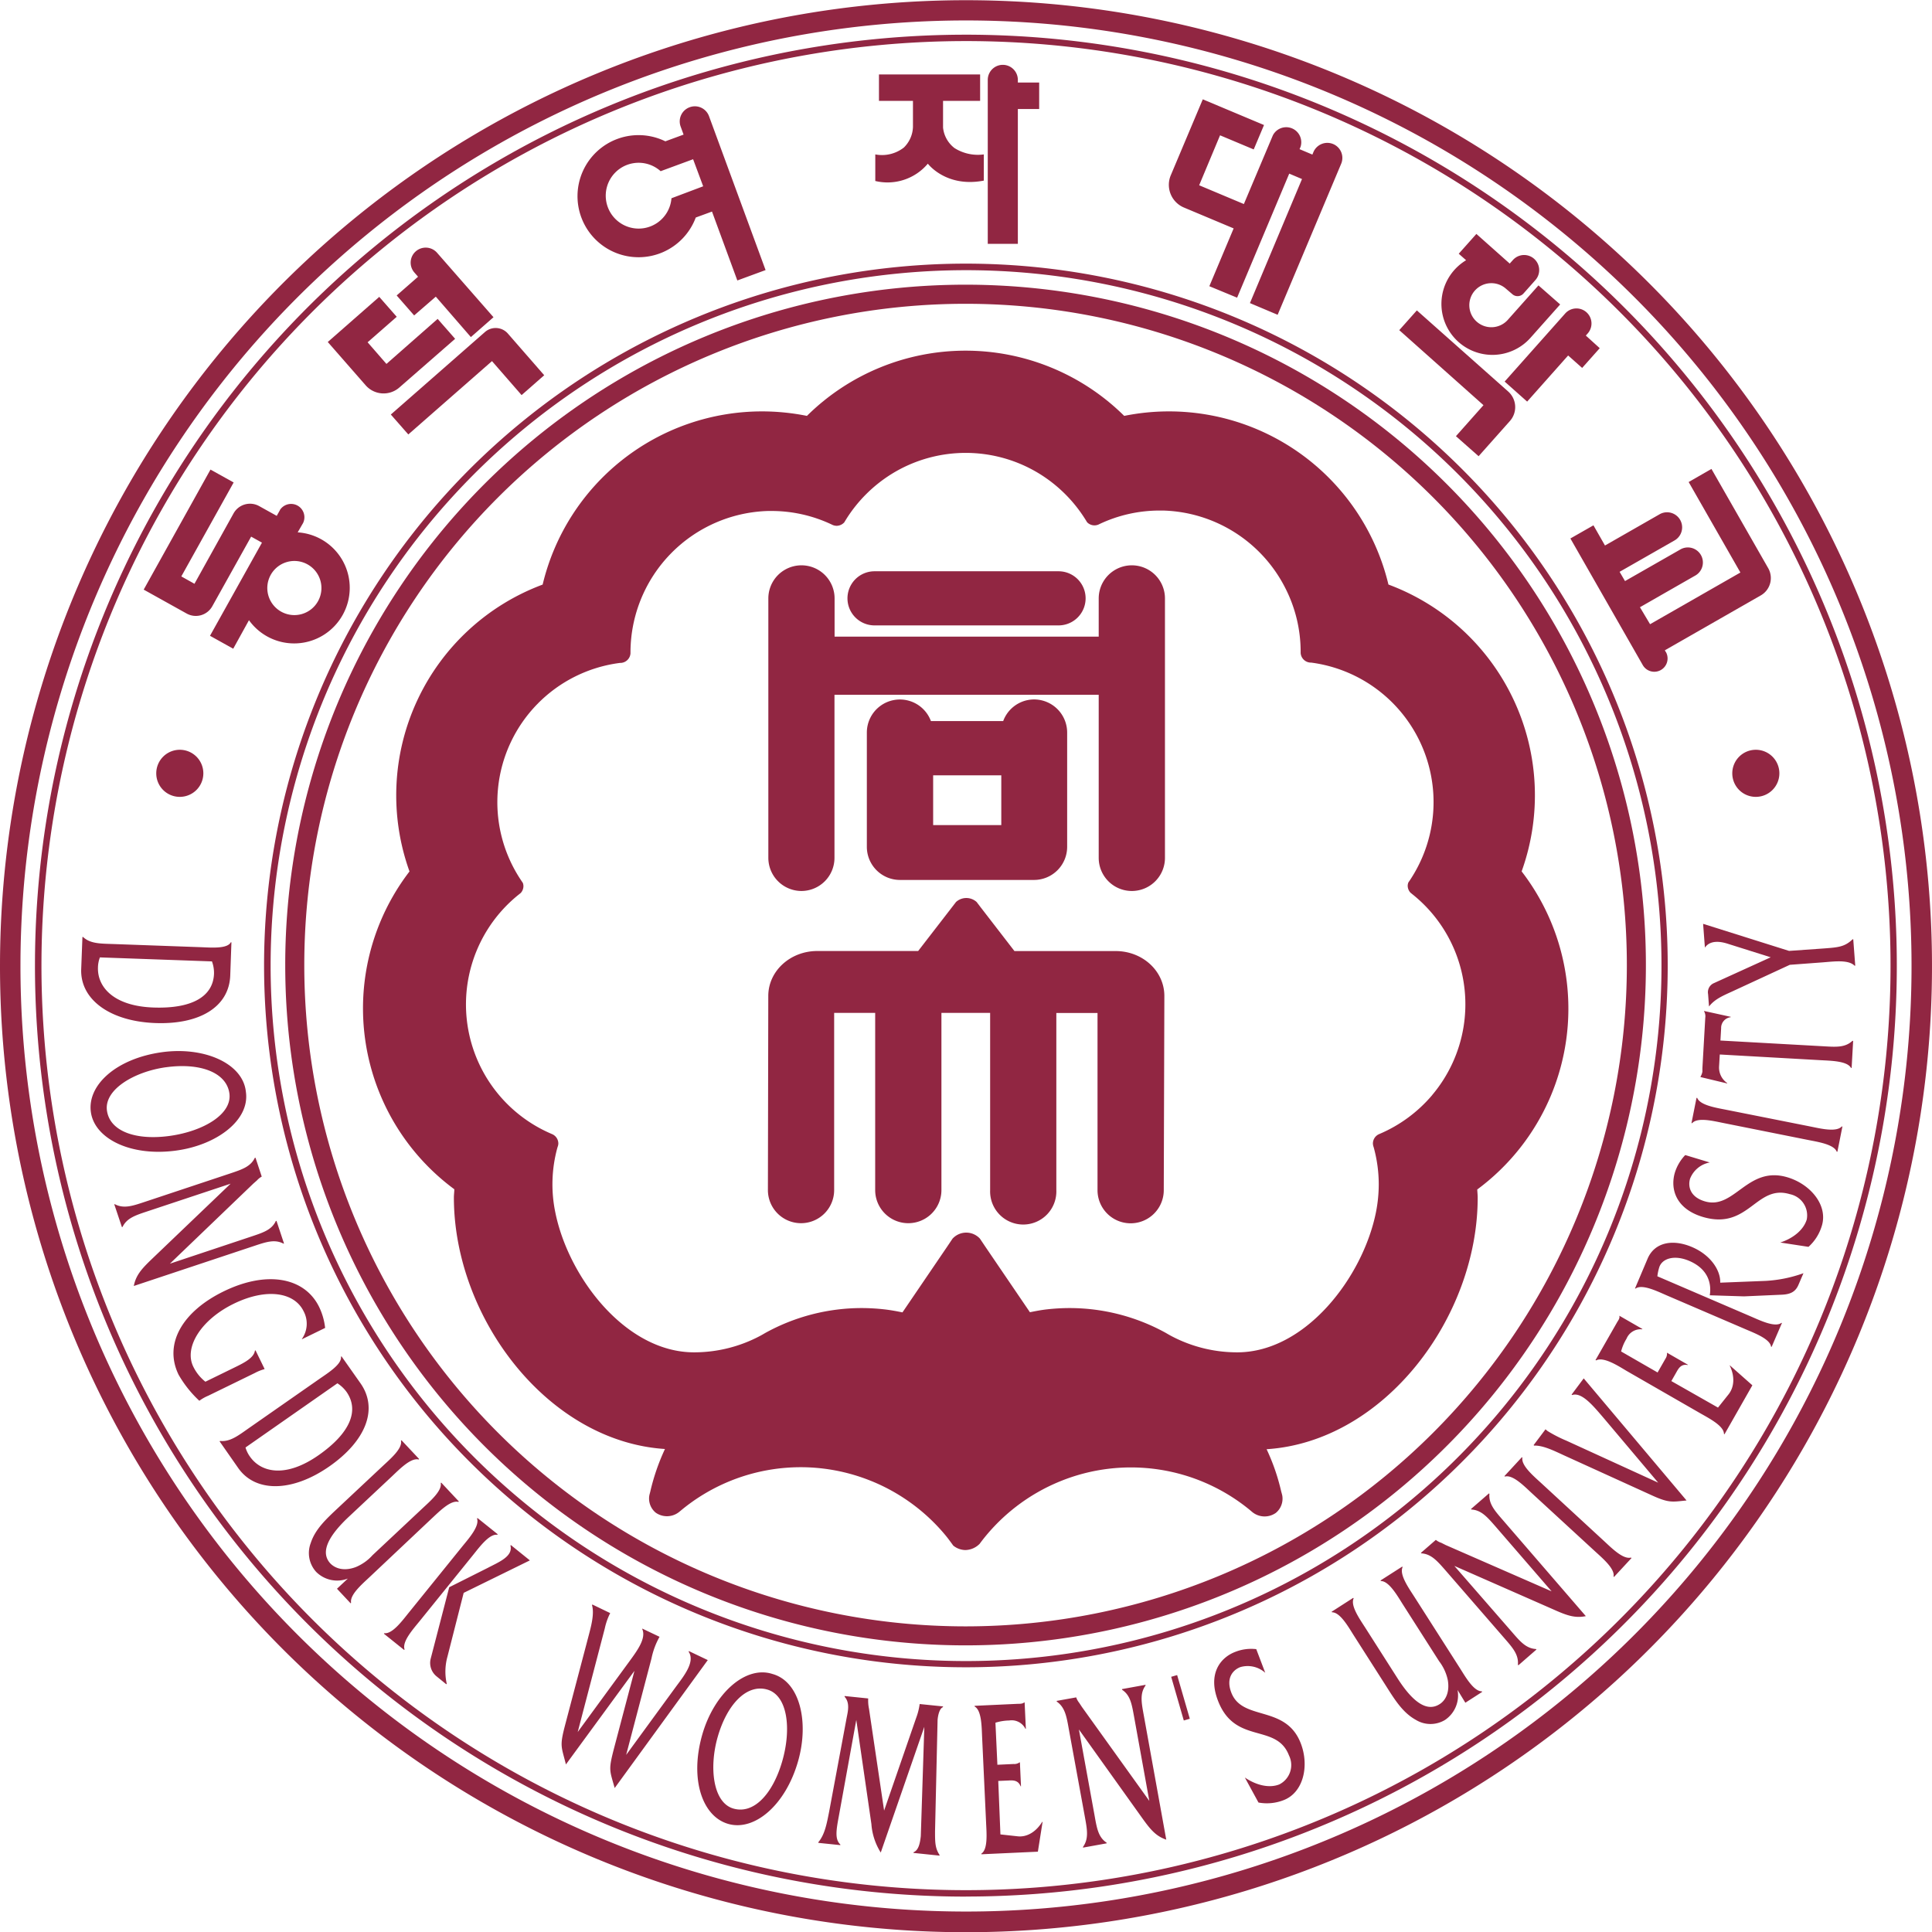 <svg xmlns="http://www.w3.org/2000/svg" viewBox="0 0 356.96 356.96"><path d="M148 226a6.12 6.12 0 0 0 6.12-6.12v-32.74h7.58v32.74a6.12 6.12 0 1 0 12.24 0v-32.74h9v32.74a6.12 6.12 0 1 0 12.23 0v-32.72h7.61v32.74a6.12 6.12 0 1 0 12.24 0l.11-35.88c0-4.59-4-8.3-9-8.3h-18.7l-6.22-8.06-.76-1a2.83 2.83 0 0 0-3.82 0l-.77 1-6.22 8.05H151c-5 0-9.05 3.71-9.05 8.3l-.07 35.88A6.12 6.12 0 0 0 148 226ZM148.06 164.62a6.12 6.12 0 0 0 6.12-6.12v-30.13H203v30.13a6.12 6.12 0 0 0 12.24 0v-47.93a6.12 6.12 0 0 0-12.24 0v7.06h-48.8v-7.06a6.12 6.12 0 0 0-12.24 0v47.93a6.13 6.13 0 0 0 6.1 6.12Z" style="fill:#912642"/><path d="M161.58 115.55h34a5 5 0 1 0 0-10h-34a5 5 0 0 0 0 10ZM191.06 129.23a6.1 6.1 0 0 0-5.71 4H172a6.11 6.11 0 0 0-11.84 2.12v21.12a6.12 6.12 0 0 0 6.12 6.11h24.77a6.12 6.12 0 0 0 6.12-6.11v-21.13a6.12 6.12 0 0 0-6.11-6.11Zm-18.65 23.22v-9.2H185v9.2Z" style="fill:#912642"/><path d="M161 273.64a34.83 34.83 0 0 1 13.61 9.93c.53.63 1 1.29 1.52 2a3.65 3.65 0 0 0 2.24.82 3.82 3.82 0 0 0 2.65-1.17l.09-.13a34.87 34.87 0 0 1 14.79-11.41 34.62 34.62 0 0 1 35 5.29l.39.33a3.61 3.61 0 0 0 4.43.23 3.41 3.41 0 0 0 1.2-3.18c-.06-.31-.16-.6-.23-.9a38.23 38.23 0 0 0-2.67-7.69c21.76-1.41 39-24.36 39-46.48 0-.51-.06-1-.08-1.51a41.56 41.56 0 0 0 8.2-58.77 41.54 41.54 0 0 0-24.61-53 41.69 41.69 0 0 0-48.82-31.16 41.67 41.67 0 0 0-58.62 0 42.2 42.2 0 0 0-8.31-.83 41.68 41.68 0 0 0-40.52 32 41.55 41.55 0 0 0-24.6 53 41.54 41.54 0 0 0 8.28 58.72c0 .5-.08 1-.08 1.51 0 22.12 17.23 45.07 39 46.48a39.51 39.51 0 0 0-2.67 7.69c-.06.3-.16.59-.22.9a3.38 3.38 0 0 0 1.19 3.18 3.61 3.61 0 0 0 4.43-.23l.4-.33a34.62 34.62 0 0 1 35-5.29Zm103.6-71.29a26.18 26.18 0 0 1-9.65 7.13l-.23.1a1.9 1.9 0 0 0-1.06 1.7 2.13 2.13 0 0 0 .12.62l.05.16a25.78 25.78 0 0 1 .91 6.73 26.56 26.56 0 0 1-.51 5.16c-2.4 12-13 25.91-25.64 25.91a26 26 0 0 1-12.26-3.06c-.32-.17-.62-.35-.93-.53a36.81 36.81 0 0 0-17.84-4.59 37.54 37.54 0 0 0-4.13.24c-1.07.12-2.1.32-3.14.53l-8.23-12.1-1-1.49a3.43 3.43 0 0 0-5.07 0l-1 1.49-8.25 12.13c-1.11-.23-2.22-.43-3.35-.56a37.72 37.72 0 0 0-4.14-.24 36.84 36.84 0 0 0-17.84 4.59c-.31.18-.61.36-.93.53a26 26 0 0 1-12.25 3.06c-12.68 0-23.25-13.94-25.64-25.91a25.56 25.56 0 0 1 .39-11.89l.05-.16a1.86 1.86 0 0 0 .13-.62 1.9 1.9 0 0 0-1.07-1.7l-.23-.1a26 26 0 0 1-6-44.21l.35-.28a1.88 1.88 0 0 0 .5-1.28 1.73 1.73 0 0 0-.12-.6c-.19-.27-.37-.55-.56-.84a25.94 25.94 0 0 1 18.53-39.79h.17a1.9 1.9 0 0 0 1.76-1.76v-.31a26.18 26.18 0 0 1 25.4-26h.75a25.94 25.94 0 0 1 11.13 2.55l.11.05a2 2 0 0 0 .7.14 1.94 1.94 0 0 0 1.42-.65c.13-.23.28-.46.42-.69a26.29 26.29 0 0 1 8.32-8.24 26 26 0 0 1 27.37 0 26.29 26.29 0 0 1 8.32 8.24c.15.23.29.46.43.69a1.92 1.92 0 0 0 1.36.57 2.09 2.09 0 0 0 .71-.14l.1-.05a25.94 25.94 0 0 1 11.13-2.55h.75a26.12 26.12 0 0 1 22.6 14.39 25.85 25.85 0 0 1 2.8 11.63v.31a1.91 1.91 0 0 0 1.77 1.76h.16a26 26 0 0 1 18.53 39.79c-.18.29-.37.57-.56.84a1.73 1.73 0 0 0-.12.6 1.89 1.89 0 0 0 .51 1.28l.34.28a26 26 0 0 1 3.7 37.08Z" style="fill:#912642"/><path d="M56.22 178.31A122.18 122.18 0 1 1 178.4 300.49 122.18 122.18 0 0 1 56.22 178.31ZM178.4 304A125.7 125.7 0 1 0 52.7 178.31 125.69 125.69 0 0 0 178.4 304Z" style="fill:#912642"/><path d="M3.78 178.48a174.7 174.7 0 1 1 174.7 174.7 174.71 174.71 0 0 1-174.7-174.7ZM178.48 357A178.48 178.48 0 1 0 0 178.48 178.48 178.48 0 0 0 178.48 357Z" style="fill:#912642"/><path d="M50 178.41A128.49 128.49 0 1 1 178.47 306.9 128.49 128.49 0 0 1 50 178.41Zm128.46 129.64A129.67 129.67 0 1 0 48.79 178.39a129.66 129.66 0 0 0 129.67 129.66Z" style="fill:#912642"/><path d="M7.66 178.41a170.82 170.82 0 1 1 170.81 170.82A170.82 170.82 0 0 1 7.66 178.41Zm170.8 172a172 172 0 1 0-172-172 172 172 0 0 0 172 172.01Z" style="fill:#912642"/><path d="M324.4 147.23a4.35 4.35 0 1 0-4.34-4.34 4.34 4.34 0 0 0 4.34 4.34ZM33.21 147.23a4.35 4.35 0 1 0-4.34-4.34 4.34 4.34 0 0 0 4.34 4.34ZM37 175c1.92.07 5 .35 5.64-.9h.12l-.22 6.14c-.21 5.71-5.52 9.08-13.83 8.78s-13.87-4.29-13.71-9.9l.23-6h.12c1.37 1.3 3.38 1.22 5.84 1.31Zm-18.54 1.89a5.51 5.51 0 0 0-.36 1.82c-.14 3.73 3 7.18 10.22 7.44s11.07-2.07 11.22-6.25a6.05 6.05 0 0 0-.38-2.27ZM32.63 212.57c-8.44 1.18-15.15-2.16-15.84-7.1s4.62-9.87 13.11-11.06c7.86-1.09 15 2.08 15.53 7.32.76 5.21-5.35 9.81-12.8 10.84Zm-2-15.38c-5.79.81-11.41 4.1-10.87 8s5.45 5.54 11.62 4.68 11.56-4 11-7.88-5.47-5.67-11.72-4.8ZM27.26 223.8c-2.22.74-3.82 1.24-4.63 2.91h-.11l-1.41-4.21h.12c1.65.85 3.24.32 5.46-.42l15.81-5.26c2.22-.74 3.81-1.27 4.59-2.91h.12l1.15 3.48a3.22 3.22 0 0 0-.87.69l-.68.6-15.42 14.8 15-5c2.22-.74 3.81-1.24 4.58-2.9h.12l1.39 4.19h-.12c-1.6-.84-3.18-.31-5.4.43l-22.24 7.4c.39-2 1.45-3.17 3.36-5l14.53-13.9ZM55.79 247.44v-.07a4.88 4.88 0 0 0 .3-5.11c-1.71-3.51-6.85-4.33-12.9-1.38s-9.22 8.06-7.48 11.62a8 8 0 0 0 2.24 2.79l5.4-2.64c1.73-.84 3.56-1.76 3.75-3.1l.11-.06 1.68 3.45-.11.05a8.11 8.11 0 0 0-1.68.68l-8.63 4.21a7.5 7.5 0 0 0-1.64.93A20.47 20.47 0 0 1 33 254c-2.81-5.77.79-11.73 8.34-15.41 8.07-3.93 15-2.53 17.64 2.92a11.8 11.8 0 0 1 1.09 3.84ZM59 254.78c1.58-1.1 4.18-2.71 4-4.11l.1-.07 3.52 5c3.27 4.68 1.06 10.56-5.75 15.32s-13.64 4.91-16.86.31l-3.44-4.93.1-.07c1.88.21 3.44-1.06 5.46-2.47Zm-13.64 12.66a5.5 5.5 0 0 0 .81 1.67c2.13 3.05 6.71 3.92 12.64-.21s7.6-8.31 5.21-11.74a6.36 6.36 0 0 0-1.68-1.58ZM64.27 291.66a5.49 5.49 0 0 1-5.86-1.24 5.18 5.18 0 0 1-1-5.32c.85-2.62 2.93-4.5 5.12-6.56l8.14-7.63c1.37-1.29 3.72-3.25 3.42-4.72l.09-.09 3.26 3.47-.09.09c-1.44-.37-3.56 1.82-4.93 3.11l-8.14 7.63c-4 3.81-5 6.6-3.22 8.49 1 1 2.64 1.4 4.64.66a8.52 8.52 0 0 0 3.13-2.21l9.18-8.61c1.37-1.29 3.7-3.26 3.42-4.72l.09-.08 3.25 3.47-.07.1c-1.45-.39-3.58 1.81-5 3.12L68.27 291.4c-1.37 1.29-3.69 3.27-3.4 4.74l-.09.09-2.52-2.69ZM85.41 285.73c1.19-1.46 3.22-3.74 2.73-5.16l.08-.1 3.74 3-.08.1c-1.47-.22-3.3 2.28-4.48 3.74l-9.9 12.25c-1.21 1.49-3.25 3.77-2.75 5.19l-.08.1-3.74-3 .08-.1c1.49.19 3.32-2.31 4.5-3.77Zm4.74 3.94c1.88-1 4.68-2.07 4.16-4.11l.08-.09 3.51 2.83-12.23 6-3 11.79a10.3 10.3 0 0 0-.13 5l-.08.1-1.83-1.49a3.19 3.19 0 0 1-1.07-3.18L83 293.26ZM104.56 326c-.87-3.48-1.2-3.31-.08-7.55l4-15.18c.58-2.27 1.42-4.88.9-6.7l.06-.12 3.3 1.59a11.6 11.6 0 0 0-1 2.84l-5 19.13 9.51-13c1.53-2.09 3.16-4.32 2.42-6v-.11l3.19 1.52a13.73 13.73 0 0 0-1.49 4l-4.68 17.82 9.17-12.56c1.44-1.95 3.65-4.65 2.37-6.51l.06-.11 3.48 1.66-17.2 23.64c-.94-3.37-1.19-3.26-.08-7.5l3.73-14.15ZM147.47 325.35c-2.32 8.2-8.08 13-12.88 11.65s-7.19-8.19-4.86-16.43c2.16-7.64 8-12.91 13-11.28 5.04 1.39 6.79 8.83 4.74 16.06ZM132.58 321c-1.59 5.63-.84 12.09 2.95 13.16s7.27-2.77 9-8.76 1-12.17-2.79-13.24-7.44 2.75-9.16 8.84ZM169.28 317.38a11.54 11.54 0 0 0 .64-2.54l4.31.44v.13c-.62.23-.92 1.41-1 2.37l-.47 20.57c0 2 0 3.11.83 4.37v.13l-4.81-.5v-.12c.92-.37 1.2-1.6 1.35-3l.65-20.18-8.05 23.23A11.43 11.43 0 0 1 161 337l-2.79-19.23-3.21 17.7c-.46 2.51-.82 4.32.26 5.32v.12l-4.06-.42v-.12c1.2-1.43 1.56-3.45 2-5.68l3.22-17.26c.22-1.15.67-2.79-.37-3.94v-.13l4.36.45a7.44 7.44 0 0 0 .15 1.91l2.79 18.81ZM184.84 338.93l3.2.35c1.67.18 3.35-.78 4.52-2.67h.07l-.87 5.51-10.44.48v-.12c1.25-.81.95-3.9.87-5.77l-.73-15.71c-.09-1.92-.08-5-1.39-5.71v-.12l8-.37c.43 0 .86 0 1.17-.26h.07l.23 4.88h-.08a2.84 2.84 0 0 0-3-1.54 9.24 9.24 0 0 0-2.54.41l.36 7.77 3-.14a1.63 1.63 0 0 0 1.09-.3h.07l.2 4.42h-.07c-.46-1.2-1.51-1.11-2.28-1.07l-1.85.08ZM202.24 335.46c.41 2.31.69 4 2.22 5v.12l-4.36.79v-.13c1.07-1.51.78-3.15.36-5.46l-3-16.4c-.41-2.31-.71-3.95-2.22-5v-.12l3.6-.65a3.28 3.28 0 0 0 .55 1l.5.76 12.46 17.37-2.82-15.59c-.42-2.3-.69-3.95-2.22-4.95v-.12l4.34-.79v.13c-1.06 1.46-.76 3.11-.34 5.41l4.17 23.07c-1.93-.66-2.94-1.89-4.45-4l-11.69-16.36ZM216.39 309.81l1.1-.32 2.34 8.07-1.11.32ZM233.77 309.07a4.86 4.86 0 0 0-4.61-1.05c-1.34.51-2.7 2-1.66 4.71 2.05 5.34 10.07 2.17 12.84 9.39 1.6 4.17.47 9.08-3.18 10.48a8.51 8.51 0 0 1-4.64.44l-2.52-4.62c2.15 1.46 4.54 2 6.37 1.27a4 4 0 0 0 1.79-5.34c-2.33-6.08-10-1.9-13.14-10.17-1.88-4.91.42-7.94 3.27-9a8 8 0 0 1 3.82-.48ZM269.3 312.24a5.47 5.47 0 0 1-2.3 5.53 5.18 5.18 0 0 1-5.4 0c-2.42-1.33-3.89-3.71-5.5-6.25l-6-9.4c-1-1.58-2.51-4.25-4-4.23l-.07-.1 4-2.57.07.11c-.63 1.34 1.14 3.83 2.15 5.41l6 9.41c3 4.68 5.57 6.11 7.74 4.71 1.19-.75 1.87-2.33 1.51-4.43a8.59 8.59 0 0 0-1.6-3.49l-6.76-10.59c-1-1.59-2.53-4.24-4-4.23l-.07-.11 4-2.56.08.09c-.65 1.36 1.12 3.85 2.15 5.46l8.48 13.28c1 1.58 2.52 4.23 4 4.21l.07.11-3.11 2ZM279.34 301.52c1.53 1.77 2.61 3.05 4.46 3.16l.08.09-3.34 2.91-.09-.1c.16-1.85-.94-3.11-2.47-4.87l-10.93-12.59c-1.54-1.76-2.63-3-4.44-3.12l-.08-.09 2.76-2.4a3.09 3.09 0 0 0 1 .54l.81.41 19.58 8.56-10.38-12c-1.54-1.76-2.61-3-4.44-3.12l-.08-.09 3.33-2.89.08.09c-.16 1.8.94 3.07 2.47 4.83L293 298.6c-2 .41-3.49-.12-5.89-1.19l-18.4-8.09ZM283.05 275.91c-1.41-1.3-3.54-3.5-5-3.1l-.09-.08 3.23-3.5.09.09c-.26 1.45 2.11 3.44 3.49 4.71l11.58 10.68c1.39 1.28 3.52 3.45 5 3.07l.09.09-3.23 3.49-.09-.08c.3-1.43-2.08-3.42-3.46-4.69ZM296.47 262.2c-2-2.33-4.19-5.07-6-4.45l-.1-.08 2.24-3 19 22.56c-2.59.25-3.2.51-6.28-.89l-15.93-7.25c-2-.9-4.15-2.05-5.95-2l-.1-.08 2.2-2.93.38.32a25.33 25.33 0 0 0 3.52 1.8l16.92 7.74ZM317.42 260.07l2-2.51c1-1.31 1.14-3.24.17-5.25v-.06l4.18 3.7-5.15 9.05-.1-.07c0-1.48-2.77-2.89-4.41-3.83l-13.65-7.85c-1.66-1-4.23-2.61-5.56-1.9l-.11-.06 4-7c.21-.36.5-.69.41-1.12v-.07l4.24 2.44v.07a2.82 2.82 0 0 0-2.92 1.73 8.44 8.44 0 0 0-1 2.36l6.74 3.88 1.48-2.59a1.64 1.64 0 0 0 .26-.99v-.07l3.84 2.21v.07c-1.25-.26-1.74.67-2.12 1.35l-.92 1.61ZM304.42 232.54c1.33-3.09 4.74-3.62 8.23-2.12s5.27 4.37 5.18 6.57l8.38-.33a24.63 24.63 0 0 0 7-1.42l-.91 2.12c-.52 1.22-1.35 1.77-3.07 1.85l-7 .31-6.33-.2c.33-2-.17-4.8-3.78-6.35-2.76-1.18-5-.45-5.54 1.14a8.71 8.71 0 0 0-.36 1.7l17.2 7.39c1.76.76 4.51 2.1 5.7 1.23h.12l-1.9 4.4h-.11c-.19-1.47-3.1-2.53-4.82-3.28l-14.48-6.22c-1.76-.76-4.5-2.12-5.73-1.26h-.12ZM315.9 214.78a4.85 4.85 0 0 0-3.64 3c-.41 1.37-.05 3.36 2.72 4.18 5.48 1.64 7.86-6.65 15.27-4.44 4.28 1.28 7.48 5.16 6.37 8.91a8.49 8.49 0 0 1-2.48 3.94l-5.21-.8c2.46-.8 4.33-2.39 4.89-4.26a4 4 0 0 0-3.15-4.68c-6.24-1.86-7.58 6.73-16.07 4.21-5-1.51-6-5.18-5.17-8.11a8.17 8.17 0 0 1 1.94-3.32ZM318.52 207.51c-1.89-.37-4.85-1.14-5.87 0h-.13l.93-4.66h.13c.53 1.38 3.59 1.84 5.44 2.21l15.44 3.07c1.84.37 4.8 1.11 5.83 0h.12l-.93 4.67h-.12c-.49-1.38-3.56-1.83-5.4-2.2ZM336.89 193.31c2.38.14 4 .26 5.37-1h.13l-.28 5H342c-.72-1.3-3.77-1.32-5.65-1.43l-18.6-1.05-.13 2.2a3.48 3.48 0 0 0 1.5 3.08v.07l-4.93-1.18v-.08a2.51 2.51 0 0 0 .35-.93v-.63l.53-9.33a1.79 1.79 0 0 0-.22-1.17v-.07l4.92 1.08v.07A2 2 0 0 0 318 190l-.13 2.25ZM337.09 175.23c2.5-.19 3.75-.28 5.19-1.68h.13l.37 4.87h-.13c-1.13-1.15-3.83-.77-5.79-.62l-6.17.46-10.81 5c-1.79.81-3.12 1.42-4.12 2.7l-.17-2.28a1.83 1.83 0 0 1 1-2l10.57-4.81-8-2.52c-1.07-.34-3.12-.77-4.14.71H315l-.33-4.37 15.88 5ZM51.93 113a5 5 0 1 1 6.87-2 5 5 0 0 1-6.87 2Zm-.19-18.78-.61 1.09-3.24-1.8a3.48 3.48 0 0 0-4.74 1.35l-7.22 13-2.43-1.36 9.67-17.36-4.28-2.38-12.34 22.18 7.94 4.42a3.48 3.48 0 0 0 4.74-1.36l7.17-12.85 2 1.11-9.6 17.21 4.29 2.39 2.91-5.27a10.27 10.27 0 1 0 9-16.23l1-1.73a2.46 2.46 0 0 0-4.29-2.39ZM71.4 67.24l-3.48-4 5.38-4.71-3.23-3.68-9.51 8.34 7 8a4.41 4.41 0 0 0 6.22.41l10.31-9-3.23-3.68Z" style="fill:#912642"/><path d="M76.82 46.44a2.77 2.77 0 0 0-.25 3.92l.67.77-3.95 3.46 3.23 3.69 4-3.47L87 62.28l4.18-3.67L80.75 46.7a2.79 2.79 0 0 0-3.93-.26ZM176.36 27.36a5.47 5.47 0 0 1-2.12-3.78v-4.94h6.85v-4.89H162.4v4.89h6.28v4.83a5.57 5.57 0 0 1-1.68 3.79 6.56 6.56 0 0 1-5.28 1.27v4.91a9.73 9.73 0 0 0 9.71-3.2s3.35 4.48 10.34 3.13v-4.84a8.09 8.09 0 0 1-5.41-1.17ZM192 15.25h-3.94v-.49a2.78 2.78 0 1 0-5.56 0v30.29h5.56V20.14H192ZM246.31 26.61a2.79 2.79 0 0 0-3.64 1.49l-.19.46-2.37-1 .19-.45a2.78 2.78 0 0 0-5.12-2.11l-5.36 12.7-8.26-3.47 3.86-9.23 6.22 2.61 1.9-4.51-11.31-4.75-5.9 14a4.55 4.55 0 0 0 2.43 6l9.17 3.85-4.49 10.68 5.13 2.12 9.63-22.92 2.36 1L230.94 56l5.12 2.16 11.74-27.91a2.78 2.78 0 0 0-1.49-3.64ZM295.57 64.33 293 62l.33-.37a2.78 2.78 0 1 0-4.15-3.7L278 70.5l4.16 3.7 7.57-8.52 2.59 2.3ZM93.81 61.6a3 3 0 0 0-4.18-.28L72.21 76.59l3.23 3.68L90.9 66.72 96.37 73l4.18-3.67ZM278.66 72.34a3.86 3.86 0 0 1 .32 5.44l-5.79 6.51-4.19-3.7 5.09-5.73L258.53 61l3.25-3.65ZM127.41 19.82a2.78 2.78 0 0 0-1.65 3.57l.54 1.48-3.37 1.24a11.28 11.28 0 1 0 5.62 14.08l3-1.1 4.68 12.73 5.22-1.92L131 21.47a2.78 2.78 0 0 0-3.59-1.65Zm-3.35 16.81a6.08 6.08 0 1 1-2-5l6-2.21 1.86 5ZM284.25 52.73l-5.66 6.36a4.07 4.07 0 1 1-.34-5.74l1.17 1a1.46 1.46 0 0 0 2.06-.12l2.2-2.48a2.78 2.78 0 0 0-4.16-3.7l-.58.65-6.16-5.48-3.26 3.66 1.36 1.2a9.42 9.42 0 1 0 11.89 14.34l5.49-6.17ZM307.78 120.48l-.18-.33L325.34 110a3.69 3.69 0 0 0 1.37-5l-10.5-18.36-4.21 2.42 9.56 16.72-16.69 9.55-1.87-3.14 10.12-5.79a2.78 2.78 0 1 0-2.76-4.82l-10.12 5.78-1-1.71 10.12-5.78a2.78 2.78 0 1 0-2.7-4.87l-10.12 5.79-2.13-3.73-4.26 2.43 13.37 23.39a2.45 2.45 0 0 0 4.26-2.44Z" style="fill:#912642"/></svg>